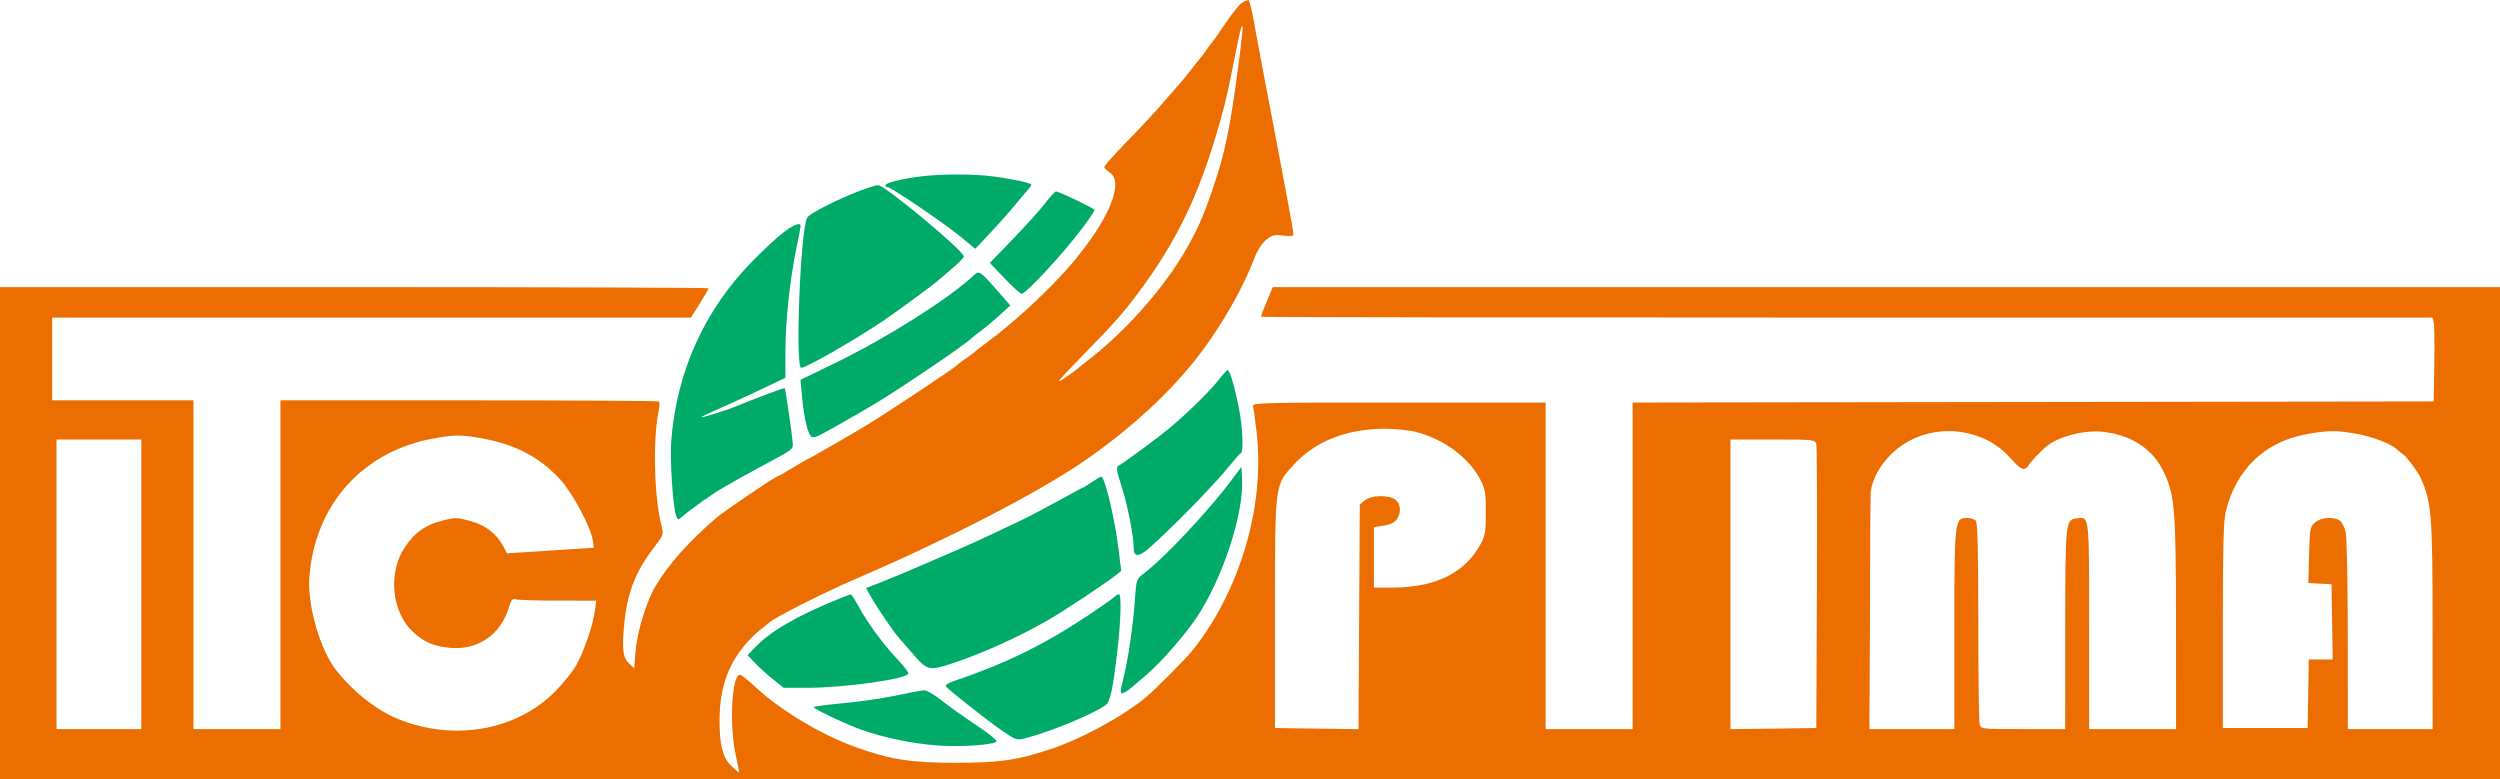<?xml version="1.0" encoding="UTF-8"?> <svg xmlns="http://www.w3.org/2000/svg" width="831" height="259" viewBox="0 0 831 259" fill="none"> <path fill-rule="evenodd" clip-rule="evenodd" d="M412.971 0.82C412.176 1.223 409.748 4.195 407.574 7.426C405.402 10.657 403.435 13.463 403.204 13.662C402.974 13.862 402.003 15.164 401.048 16.557C400.093 17.951 399.124 19.253 398.896 19.452C398.668 19.651 397.356 21.28 395.982 23.071C394.607 24.862 393.151 26.681 392.748 27.113C392.345 27.545 390.227 29.956 388.041 32.472C382.888 38.403 381.242 40.182 373.514 48.17C369.978 51.824 367.085 55.125 367.085 55.505C367.085 55.884 367.898 56.728 368.892 57.38C374.839 61.283 365.698 78.799 349.029 95.442C345.242 99.223 340.385 103.782 338.236 105.574C336.087 107.365 333.976 109.156 333.545 109.554C333.114 109.952 330.81 111.743 328.426 113.532C326.041 115.323 323.927 116.967 323.729 117.186C323.53 117.406 322.229 118.367 320.838 119.324C319.447 120.281 318.147 121.272 317.948 121.528C317.369 122.27 294.265 137.596 288.321 141.18C281.645 145.205 268.779 152.615 268.466 152.615C268.339 152.615 266.095 153.917 263.478 155.51C260.861 157.102 258.542 158.404 258.325 158.404C257.689 158.404 240.666 169.948 238.204 172.049C229.079 179.835 222.032 187.767 217.768 195.056C214.845 200.05 211.798 210.035 211.273 216.337L210.789 222.144L209.163 220.613C207.043 218.618 206.699 215.978 207.471 207.631C208.438 197.18 211.188 190.053 217.358 182.014C220.616 177.767 220.62 177.755 219.795 174.415C217.442 164.894 216.986 146.439 218.869 136.894C219.2 135.213 219.3 133.666 219.091 133.456C218.881 133.246 190.474 133.075 155.963 133.075H93.216V187.715V242.355H78.764H64.312V187.715V133.075H40.827H17.343V119.324V105.574H123.501H229.66L232.615 100.888C234.241 98.31 235.57 96.03 235.57 95.822C235.57 95.612 182.567 95.442 117.785 95.442H0V177.221V259H415.5H831V177.221V95.442H627.039H423.079L422.233 97.432C420.635 101.189 419.113 105.027 419.113 105.3C419.113 105.451 506.741 105.574 613.842 105.574H808.572L808.972 107.202C809.192 108.098 809.28 114.367 809.166 121.133L808.96 133.436L675.82 133.62L542.679 133.802V188.079V242.355H528.227H513.775V188.076V133.798H464.95C418.789 133.798 416.145 133.868 416.499 135.065C416.704 135.762 417.257 139.744 417.727 143.916C420.477 168.316 412.166 196.444 396.351 216.265C394.439 218.661 383.937 229.231 381.123 231.591C373.424 238.048 359.49 245.637 348.991 249.09C337.885 252.743 332.276 253.539 317.587 253.548C302.787 253.556 295.986 252.487 284.347 248.324C273.059 244.286 259.363 236.06 251.107 228.36C248.722 226.136 246.407 224.304 245.962 224.289C243.258 224.199 242.362 240.918 244.535 250.905C245.169 253.818 245.687 256.405 245.687 256.657C245.687 256.907 244.565 256.024 243.195 254.694C240.227 251.813 239.183 247.851 239.183 239.46C239.183 228.049 242.36 219.71 249.559 212.221C251.994 209.689 254.5 208 254.894 207.617C255.289 207.233 256.631 206.328 257 206C257.297 205.736 269.61 198.803 286.153 191.675C314.976 179.26 344.228 164.173 359.371 153.915C375.269 143.146 389.281 130.261 398.955 117.515C406.326 107.803 413.402 95.321 417.007 85.674C417.855 83.402 419.432 80.942 420.753 79.829C422.741 78.153 423.475 77.96 426.492 78.318C428.793 78.591 429.952 78.459 429.952 77.924C429.952 77.067 428.267 67.808 424.908 50.21C420.902 29.23 417.615 11.835 417.317 10.044C416.314 4.013 415.333 -0.076 414.907 0.001C414.637 0.05 413.766 0.419 412.971 0.82ZM411.846 20.221C408.973 42.259 407.272 50.595 403.243 62.405C399.873 72.282 397.829 76.864 393.578 84.064C386.166 96.621 373.452 110.787 361.285 120.048C359.978 121.043 358.553 122.198 358.119 122.616C357.685 123.032 355.704 124.46 353.717 125.788C350.702 127.802 351.55 126.719 358.843 119.239C370.252 107.54 372.781 104.723 377.657 98.279C392.078 79.221 399.936 62.2 407.196 34.288C407.714 32.298 409.002 26.273 410.057 20.9C412.177 10.116 412.607 8.353 413.022 8.768C413.176 8.923 412.646 14.076 411.846 20.221ZM470.754 143.592C480.098 146.03 488.348 152.192 492.13 159.557C493.667 162.548 493.903 163.98 493.903 170.295C493.903 176.504 493.658 178.042 492.248 180.686C487.073 190.393 477.191 195.314 462.869 195.314H456.689V185.264V175.214L459.93 174.728C462.052 174.409 463.548 173.701 464.265 172.675C465.874 170.373 465.643 167.37 463.754 166.045C461.462 164.437 455.819 164.581 453.698 166.301L451.992 167.684L451.78 205.034L451.569 242.386L437.689 242.189L423.81 241.993V203.998C423.81 160.019 423.633 161.364 430.386 154.108C437.32 146.661 447.695 142.598 459.969 142.523C463.642 142.5 468.363 142.968 470.754 143.592ZM660.212 146.153C663.227 147.594 665.884 149.621 668.259 152.289C670.774 155.116 672.151 156.14 672.999 155.814C673.656 155.562 674.194 155.132 674.194 154.859C674.194 154.308 678.28 149.968 680.411 148.257C684.544 144.938 693.211 142.797 699.388 143.57C708.889 144.759 715.886 149.521 719.387 157.182C722.921 164.913 723.279 169.498 723.306 207.436L723.331 242.355H708.879H694.427V208.067C694.427 170.677 694.555 171.794 690.333 172.284C686.56 172.72 686.501 173.29 686.489 209.245L686.478 242.355H672.472C658.557 242.355 658.462 242.344 658.029 240.726C657.79 239.83 657.589 224.426 657.584 206.495C657.576 182.113 657.355 173.672 656.707 173.023C656.23 172.546 654.938 172.155 653.835 172.155C649.713 172.155 649.625 172.931 649.625 209.39V242.355H635.505H621.385L621.594 203.093C621.594 203.093 621.594 174.5 621.805 163.832C621.848 161.661 623.5 158 623.5 158C630.444 144.359 646.784 139.735 660.212 146.153ZM783.707 144.277C789.165 145.323 795.015 147.633 796.892 149.485C797.409 149.995 798.23 150.663 798.718 150.97C799.934 151.735 803.766 156.916 804.755 159.128C808.254 166.963 808.588 171.249 808.593 208.521L808.599 242.355H794.508H780.417L780.4 211.054C780.391 193.839 780.084 178.46 779.717 176.879C779.351 175.297 778.484 173.587 777.79 173.079C775.823 171.639 771.488 171.944 769.508 173.662C767.87 175.083 767.758 175.694 767.535 184.477L767.297 193.787L771.148 194.007L774.998 194.228L775.196 206.712L775.393 219.196H771.42H767.447L767.248 230.594L767.049 241.993H752.958H738.867V207.978C738.867 181.633 739.09 173.067 739.855 169.984C743.351 155.901 752.864 146.827 766.775 144.304C773.905 143.011 777.076 143.006 783.707 144.277ZM160.058 145.679C171.217 147.653 179.485 151.989 186.247 159.415C190.307 163.874 196.313 175.058 197.012 179.464L197.426 182.068L190.123 182.539C186.106 182.798 179.6 183.219 175.665 183.474L168.509 183.937L167.394 181.776C165.162 177.455 161.453 174.571 156.342 173.185C151.745 171.939 151.298 171.936 146.757 173.127C141.284 174.56 137.903 176.981 134.636 181.803C128.825 190.38 130.138 203.588 137.462 210.214C140.969 213.387 143.922 214.686 148.985 215.281C158.521 216.401 166.376 211.187 169.156 201.891C169.925 199.323 170.312 198.896 171.568 199.234C172.391 199.455 178.716 199.641 185.623 199.646L198.181 199.656L197.713 203.187C197.112 207.727 194.299 215.997 191.712 220.833C190.597 222.917 187.409 226.932 184.627 229.756C172.038 242.534 151.911 246.363 133.534 239.477C125.962 236.64 118.402 230.911 112.078 223.218C106.516 216.452 102.096 201.38 102.84 191.72C104.686 167.735 120.52 150.068 144.027 145.761C150.984 144.487 153.257 144.475 160.058 145.679ZM46.97 194.228V242.355H32.879H18.788V194.228V146.101H32.879H46.97V194.228ZM603.745 147.73C603.961 148.626 604.049 170.201 603.939 195.675L603.74 241.993L589.468 242.189L575.197 242.385V194.243V146.101H589.274C603.274 146.101 603.353 146.11 603.745 147.73Z" fill="#EC6E00"></path> <path fill-rule="evenodd" clip-rule="evenodd" d="M305.933 58.651C299.499 59.479 294.357 60.768 294.357 61.553C294.357 61.911 294.655 62.204 295.019 62.204C296.167 62.204 313.293 73.799 318.863 78.347L324.197 82.702L329.234 77.337C332.005 74.386 335.465 70.51 336.924 68.723C338.383 66.935 340.308 64.659 341.203 63.665C342.099 62.67 342.831 61.661 342.831 61.422C342.831 60.837 336.464 59.459 329.808 58.604C323.399 57.78 312.528 57.802 305.933 58.651ZM289.293 62.179C281.9 64.528 269.189 70.697 268.291 72.373C266.053 76.55 264.254 122.263 266.327 122.263C267.962 122.263 283.724 113.253 293.272 106.862C297.26 104.191 310.879 94.204 311.721 93.332C311.92 93.125 313.954 91.385 316.243 89.464C318.531 87.543 320.403 85.653 320.403 85.266C320.403 83.415 293.911 61.38 291.88 61.542C291.452 61.576 290.287 61.863 289.293 62.179ZM347.501 67.436C345.928 69.518 341.127 74.859 336.833 79.305L329.026 87.39L333.923 92.525C336.616 95.349 339.16 97.66 339.576 97.66C341.036 97.66 353.442 84.258 359.71 75.909C362.133 72.682 363.813 70.174 363.813 69.784C363.813 69.295 352.033 63.651 351.013 63.651C350.656 63.651 349.076 65.354 347.501 67.436ZM260.589 77.109C258.668 78.541 254.004 82.856 250.224 86.697C234.083 103.099 224.793 123.716 223.109 146.865C222.657 153.088 223.689 168.572 224.746 171.431C225.309 172.952 225.356 172.956 226.864 171.648C229.632 169.247 237.173 163.909 240.296 162.14C241.976 161.187 244.49 159.755 245.883 158.955C247.275 158.156 250.757 156.251 253.62 154.723C263.485 149.459 263.615 149.365 263.514 147.514C263.373 144.909 261.117 129.298 260.842 129.023C260.649 128.83 251.17 132.379 244.074 135.302C241.397 136.405 233.334 138.898 233.124 138.688C233.01 138.573 235.101 137.546 237.772 136.405C240.442 135.263 246.778 132.362 251.852 129.957L261.076 125.584V116.864C261.076 106.945 262.569 92.827 264.694 82.649C265.489 78.839 266.141 75.448 266.141 75.114C266.141 73.82 263.937 74.613 260.589 77.109ZM323.923 91.304C315.861 99.012 294.542 112.488 276.985 120.977L266.094 126.243L266.522 131.112C267.227 139.154 268.653 145.028 269.962 145.283C271.157 145.515 271.876 145.149 285.132 137.56C291.814 133.734 296.193 130.975 306.188 124.292C315.63 117.978 321.969 113.471 323.297 112.128C323.496 111.927 324.865 110.863 326.34 109.764C327.815 108.665 330.551 106.361 332.421 104.644L335.819 101.522L331.185 96.214C326.101 90.392 325.385 89.908 323.923 91.304ZM405.052 126.302C402.249 129.912 394.417 137.593 388.658 142.382C384.972 145.445 373.832 153.665 371.82 154.805C370.948 155.299 371.093 156.348 372.738 161.44C374.784 167.769 376.833 178.126 376.835 182.141C376.836 185.202 378.492 185.237 381.9 182.249C389.618 175.482 403.379 161.402 408.704 154.825C410.475 152.636 412.169 150.736 412.468 150.604C413.374 150.201 413.076 142.27 411.928 136.271C410.565 129.145 408.787 122.978 408.107 123.014C407.819 123.029 406.445 124.509 405.052 126.302ZM409.453 159.48C401.983 169.515 387.107 185.375 380.357 190.5C377.733 192.491 377.727 192.509 377.228 199.529C376.636 207.854 375.088 218.6 373.607 224.652C372.16 230.572 372.183 231.021 373.885 230.11C374.65 229.7 375.711 228.956 376.242 228.456C376.773 227.956 379.094 225.96 381.401 224.021C385.712 220.396 393.708 211.246 397.612 205.471C406.26 192.674 413.466 170.907 412.867 159.383L412.649 155.187L409.453 159.48ZM362.934 160.252C361.47 161.247 360.149 162.061 359.998 162.061C359.848 162.061 356.331 163.947 352.182 166.251C348.034 168.557 342.361 171.538 339.576 172.877C329.015 177.953 320.533 181.843 313.891 184.655C310.111 186.256 305.39 188.284 303.401 189.161C301.411 190.039 297.103 191.823 293.828 193.127L287.873 195.498L289.792 198.86C291.842 202.453 297.381 210.536 298.877 212.117C299.376 212.644 301.525 215.11 303.653 217.597C308.06 222.748 308.904 222.966 315.787 220.749C325.858 217.504 338.252 211.946 348.259 206.188C353.835 202.978 367.394 193.995 370.969 191.14L372.699 189.76L371.817 182.603C370.554 172.358 367.23 158.443 366.045 158.443C365.798 158.443 364.398 159.257 362.934 160.252ZM278.887 199.03C264.986 204.67 256.138 209.79 250.986 215.172L248.493 217.778L250.986 220.399C252.357 221.84 255.055 224.283 256.981 225.826L260.483 228.632H267.986C280.968 228.632 301.954 225.652 301.954 223.809C301.954 223.346 300.301 221.229 298.279 219.106C293.661 214.253 288.584 207.366 285.529 201.808C284.232 199.448 283.002 197.535 282.795 197.557C282.589 197.579 280.83 198.241 278.887 199.03ZM370.298 198.525C369.716 199.078 365.807 201.813 361.613 204.603C346.753 214.482 334.32 220.548 316.643 226.541C315.172 227.04 314.149 227.739 314.369 228.096C314.999 229.116 328.661 239.868 333.518 243.167C337.868 246.122 337.936 246.14 341.274 245.267C349.617 243.085 363.86 237.15 367.603 234.295C369.048 233.193 369.908 229.144 371.414 216.356C372.58 206.452 372.823 197.517 371.926 197.517C371.613 197.517 370.881 197.97 370.298 198.525ZM297.653 231.227C293.297 232.145 285.402 233.285 280.108 233.763C274.813 234.24 270.482 234.828 270.483 235.069C270.485 235.663 281.147 240.717 286.247 242.54C293.599 245.168 303.003 247.125 311.502 247.795C319.352 248.413 331.255 247.547 331.255 246.357C331.255 245.867 328.103 243.388 324.25 240.848C320.397 238.308 315.309 234.684 312.944 232.793C310.537 230.87 307.966 229.401 307.107 229.458C306.262 229.514 302.008 230.31 297.653 231.227Z" fill="#00AB69"></path> </svg> 